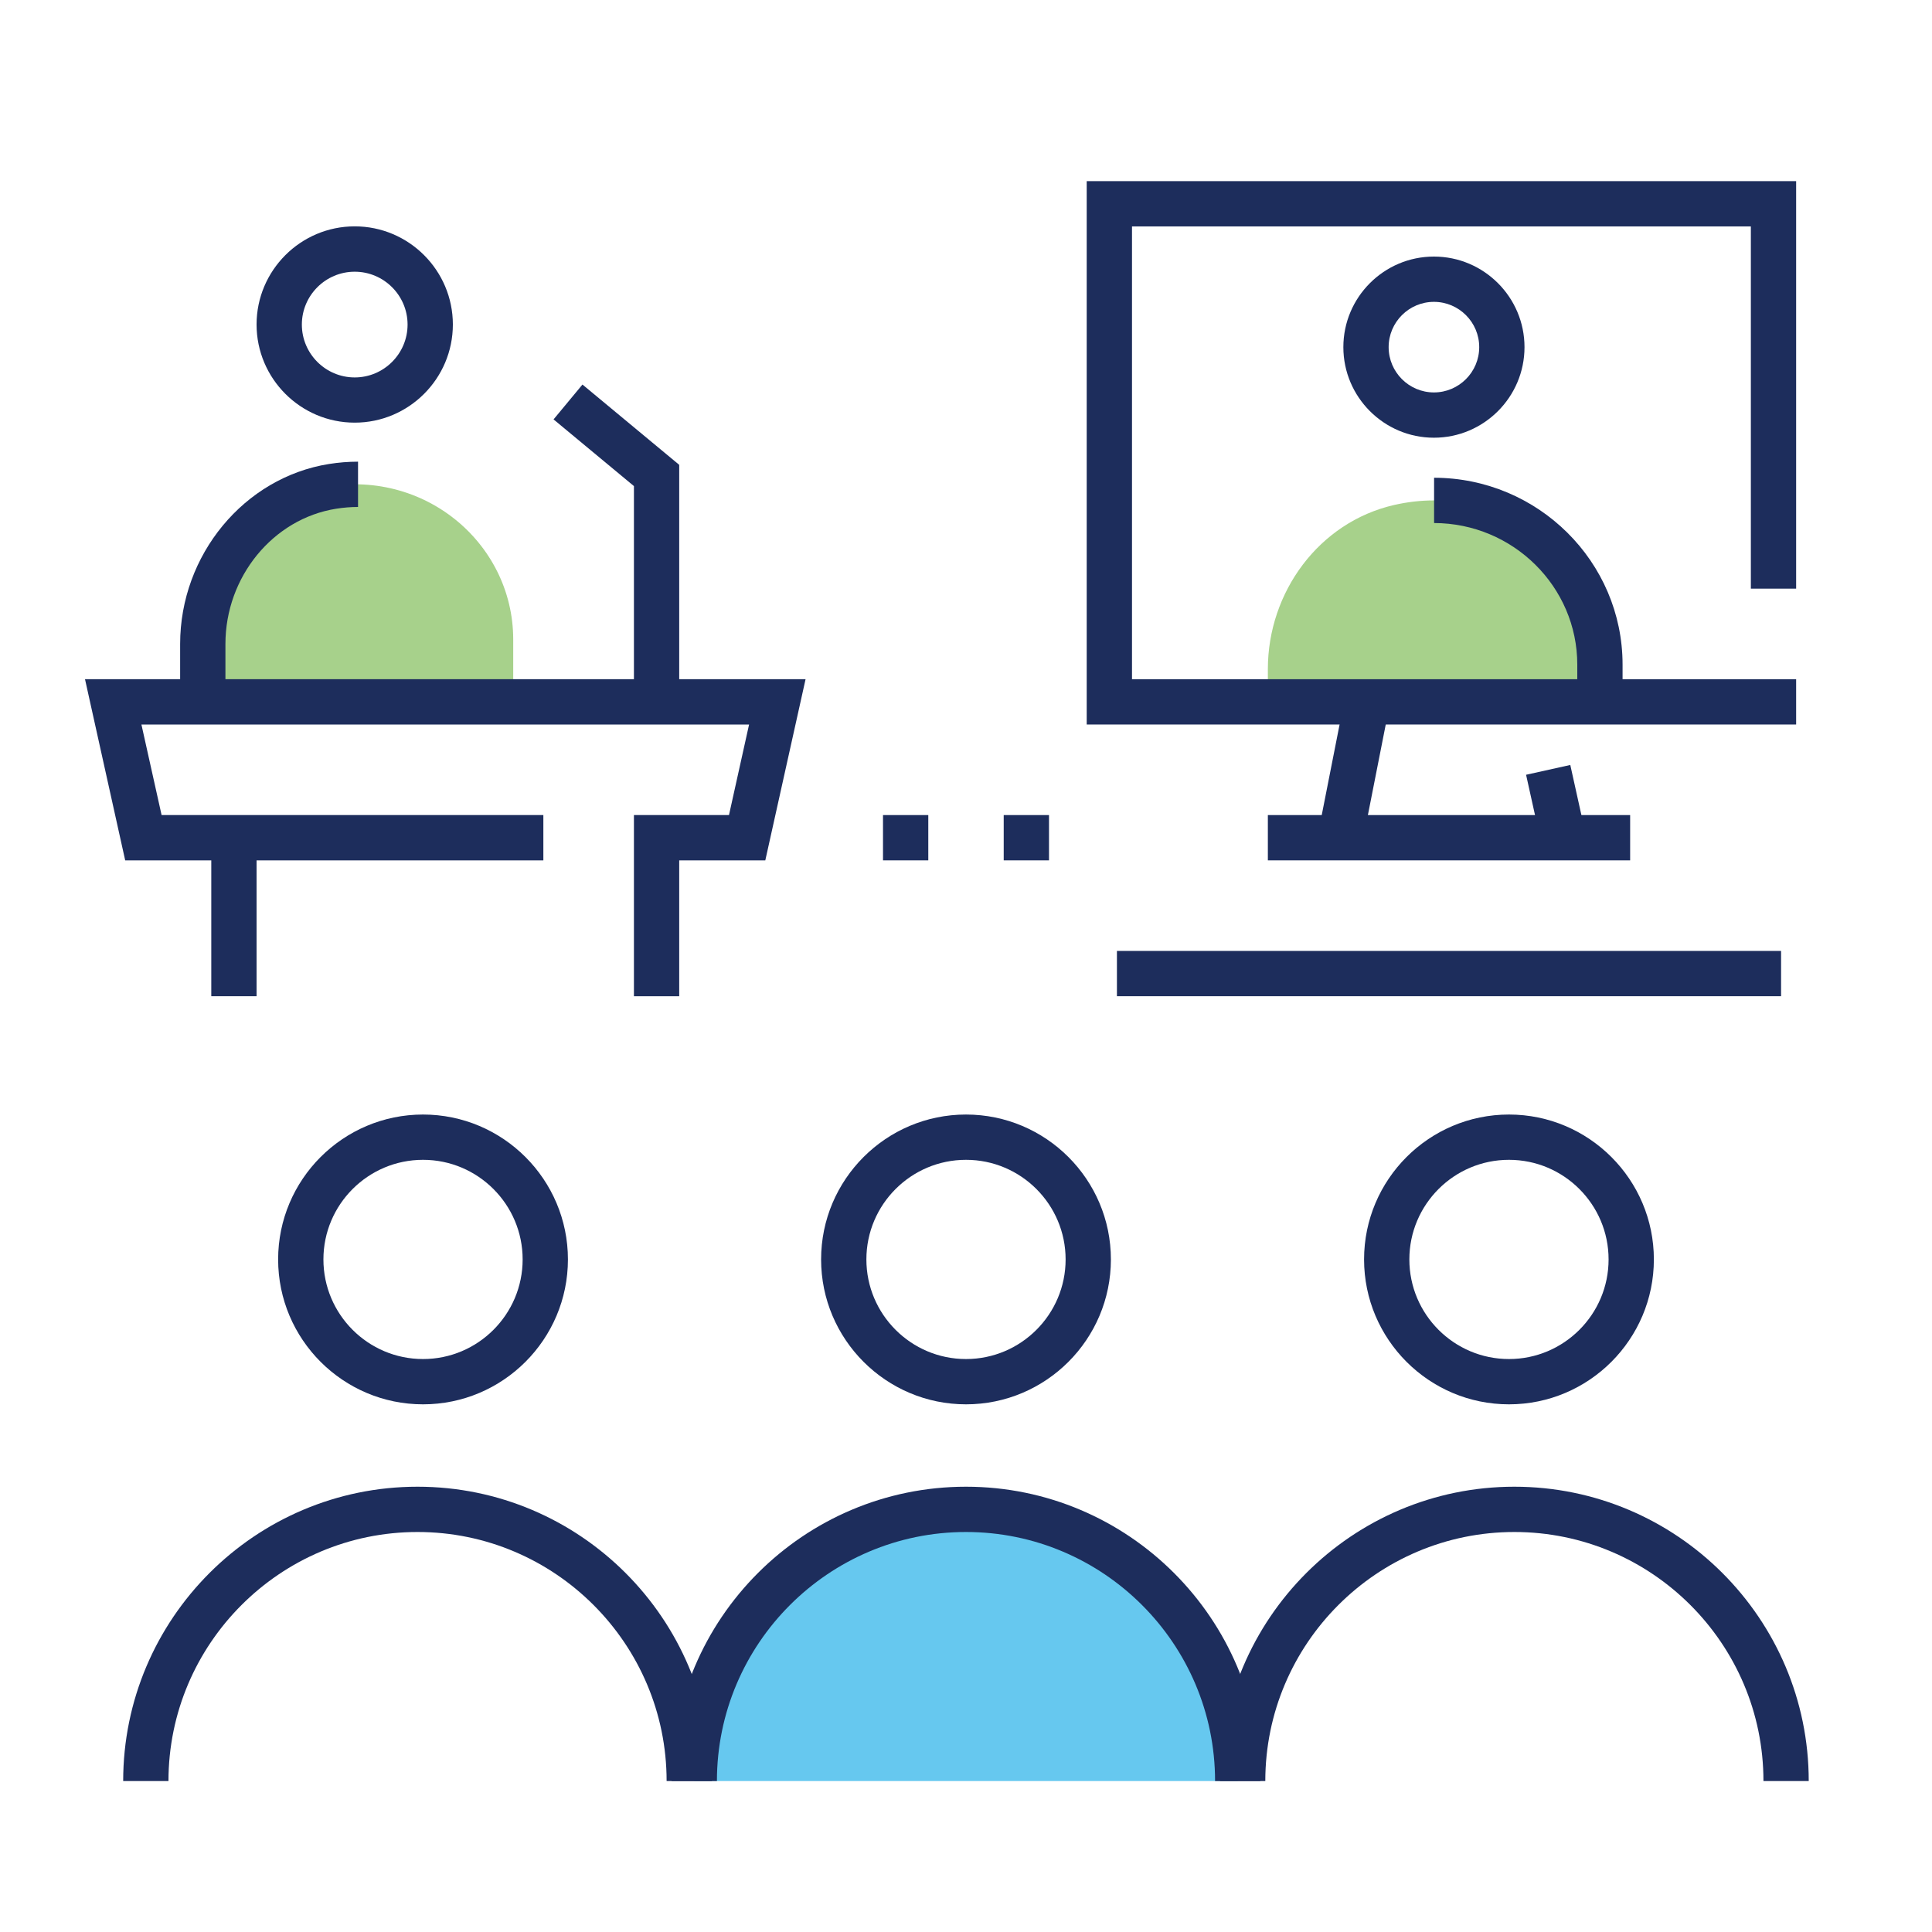 <?xml version="1.0" encoding="UTF-8"?><svg id="a" xmlns="http://www.w3.org/2000/svg" viewBox="0 0 250 250"><path d="m89.84,230.47c0-19.42,15.74-35.16,35.16-35.16s35.16,15.74,35.16,35.16" fill="#00a4e4" opacity=".6"/><path d="m25.39,90.94v-7.59c0-9.43,6.29-17.96,15.48-20.1,13.51-3.14,25.54,6.8,25.54,19.5v8.18H25.39Z" fill="#6cb33f" opacity=".6"/><path d="m207.03,86c0-13.4-12.54-23.9-26.65-20.65-9.71,2.23-16.32,11.28-16.32,21.24v4.24h42.97v-4.82Z" fill="#6cb33f" opacity=".6"/><polygon points="87.89 128.91 82.03 128.91 82.03 105.47 94.33 105.47 96.93 93.75 18.3 93.75 20.91 105.47 70.31 105.47 70.31 111.33 16.2 111.33 11 87.89 104.24 87.89 99.03 111.33 87.89 111.33 87.89 128.91" fill="#1d2d5c"/><rect x="27.34" y="109.38" width="5.86" height="19.53" fill="#1d2d5c"/><polygon points="87.89 91.8 82.03 91.8 82.03 62.9 71.63 54.27 75.37 49.76 87.89 60.15 87.89 91.8" fill="#1d2d5c"/><path d="m45.9,54.69c-7,0-12.7-5.7-12.7-12.7s5.7-12.7,12.7-12.7,12.7,5.7,12.7,12.7-5.7,12.7-12.7,12.7Zm0-19.53c-3.77,0-6.84,3.07-6.84,6.84s3.07,6.84,6.84,6.84,6.84-3.07,6.84-6.84-3.07-6.84-6.84-6.84Z" fill="#1d2d5c"/><path d="m29.17,91.8h-5.86v-8.47c0-11.53,8.28-21.54,19.26-23.29,1.25-.2,2.51-.3,3.76-.3v5.86c-.94,0-1.89.08-2.84.23-8.17,1.3-14.32,8.82-14.32,17.5v8.47Z" fill="#1d2d5c"/><path d="m185.55,56.64c-6.46,0-11.72-5.26-11.72-11.72s5.26-11.72,11.72-11.72,11.72,5.26,11.72,11.72-5.26,11.72-11.72,11.72Zm0-17.58c-3.23,0-5.86,2.63-5.86,5.86s2.63,5.86,5.86,5.86,5.86-2.63,5.86-5.86-2.63-5.86-5.86-5.86Z" fill="#1d2d5c"/><path d="m209.96,90.82h-5.86v-4.82c0-10.08-8.31-18.3-18.53-18.32v-5.86c13.45.02,24.39,10.86,24.39,24.18v4.82Z" fill="#1d2d5c"/><polygon points="232.42 93.75 140.62 93.75 140.62 23.44 232.42 23.44 232.42 76.17 226.56 76.17 226.56 29.3 146.48 29.3 146.48 87.89 232.42 87.89 232.42 93.75" fill="#1d2d5c"/><rect x="164.06" y="105.47" width="46.88" height="5.86" fill="#1d2d5c"/><rect x="166.21" y="96.68" width="17.92" height="5.86" transform="translate(43.57 252.21) rotate(-78.85)" fill="#1d2d5c"/><rect x="198.38" y="99.5" width="5.86" height="9" transform="translate(-17.74 46.05) rotate(-12.5)" fill="#1d2d5c"/><path d="m125,181.72c-10.34,0-18.75-8.41-18.75-18.75s8.41-18.75,18.75-18.75,18.75,8.41,18.75,18.75-8.41,18.75-18.75,18.75Zm0-31.64c-7.11,0-12.89,5.78-12.89,12.89s5.78,12.89,12.89,12.89,12.89-5.78,12.89-12.89-5.78-12.89-12.89-12.89Z" fill="#1d2d5c"/><path d="m195.26,181.72c-10.34,0-18.75-8.41-18.75-18.75s8.41-18.75,18.75-18.75,18.75,8.41,18.75,18.75-8.41,18.75-18.75,18.75Zm0-31.64c-7.11,0-12.89,5.78-12.89,12.89s5.78,12.89,12.89,12.89,12.89-5.78,12.89-12.89-5.78-12.89-12.89-12.89Z" fill="#1d2d5c"/><path d="m54.74,181.72c-10.34,0-18.75-8.41-18.75-18.75s8.41-18.75,18.75-18.75,18.75,8.41,18.75,18.75-8.41,18.75-18.75,18.75Zm0-31.64c-7.11,0-12.89,5.78-12.89,12.89s5.78,12.89,12.89,12.89,12.89-5.78,12.89-12.89-5.78-12.89-12.89-12.89Z" fill="#1d2d5c"/><path d="m92.12,230.47h-5.86c0-17.77-14.46-32.23-32.23-32.23s-32.23,14.46-32.23,32.23h-5.86c0-21,17.08-38.09,38.09-38.09s38.09,17.09,38.09,38.09Z" fill="#1d2d5c"/><path d="m163.09,230.47h-5.86c0-17.77-14.46-32.23-32.23-32.23s-32.23,14.46-32.23,32.23h-5.86c0-21,17.08-38.09,38.09-38.09s38.09,17.09,38.09,38.09Z" fill="#1d2d5c"/><path d="m234.05,230.47h-5.86c0-17.77-14.46-32.23-32.23-32.23s-32.23,14.46-32.23,32.23h-5.86c0-21,17.08-38.09,38.09-38.09s38.09,17.09,38.09,38.09Z" fill="#1d2d5c"/><rect x="144.53" y="123.05" width="85.94" height="5.86" fill="#1d2d5c"/><rect x="0" width="250" height="250" fill="none"/><path d="m129.88,111.33v-5.86h5.86v5.86h-5.86Zm-15.62,0v-5.86h5.86v5.86h-5.86Z" fill="#1d2d5c"/></svg>